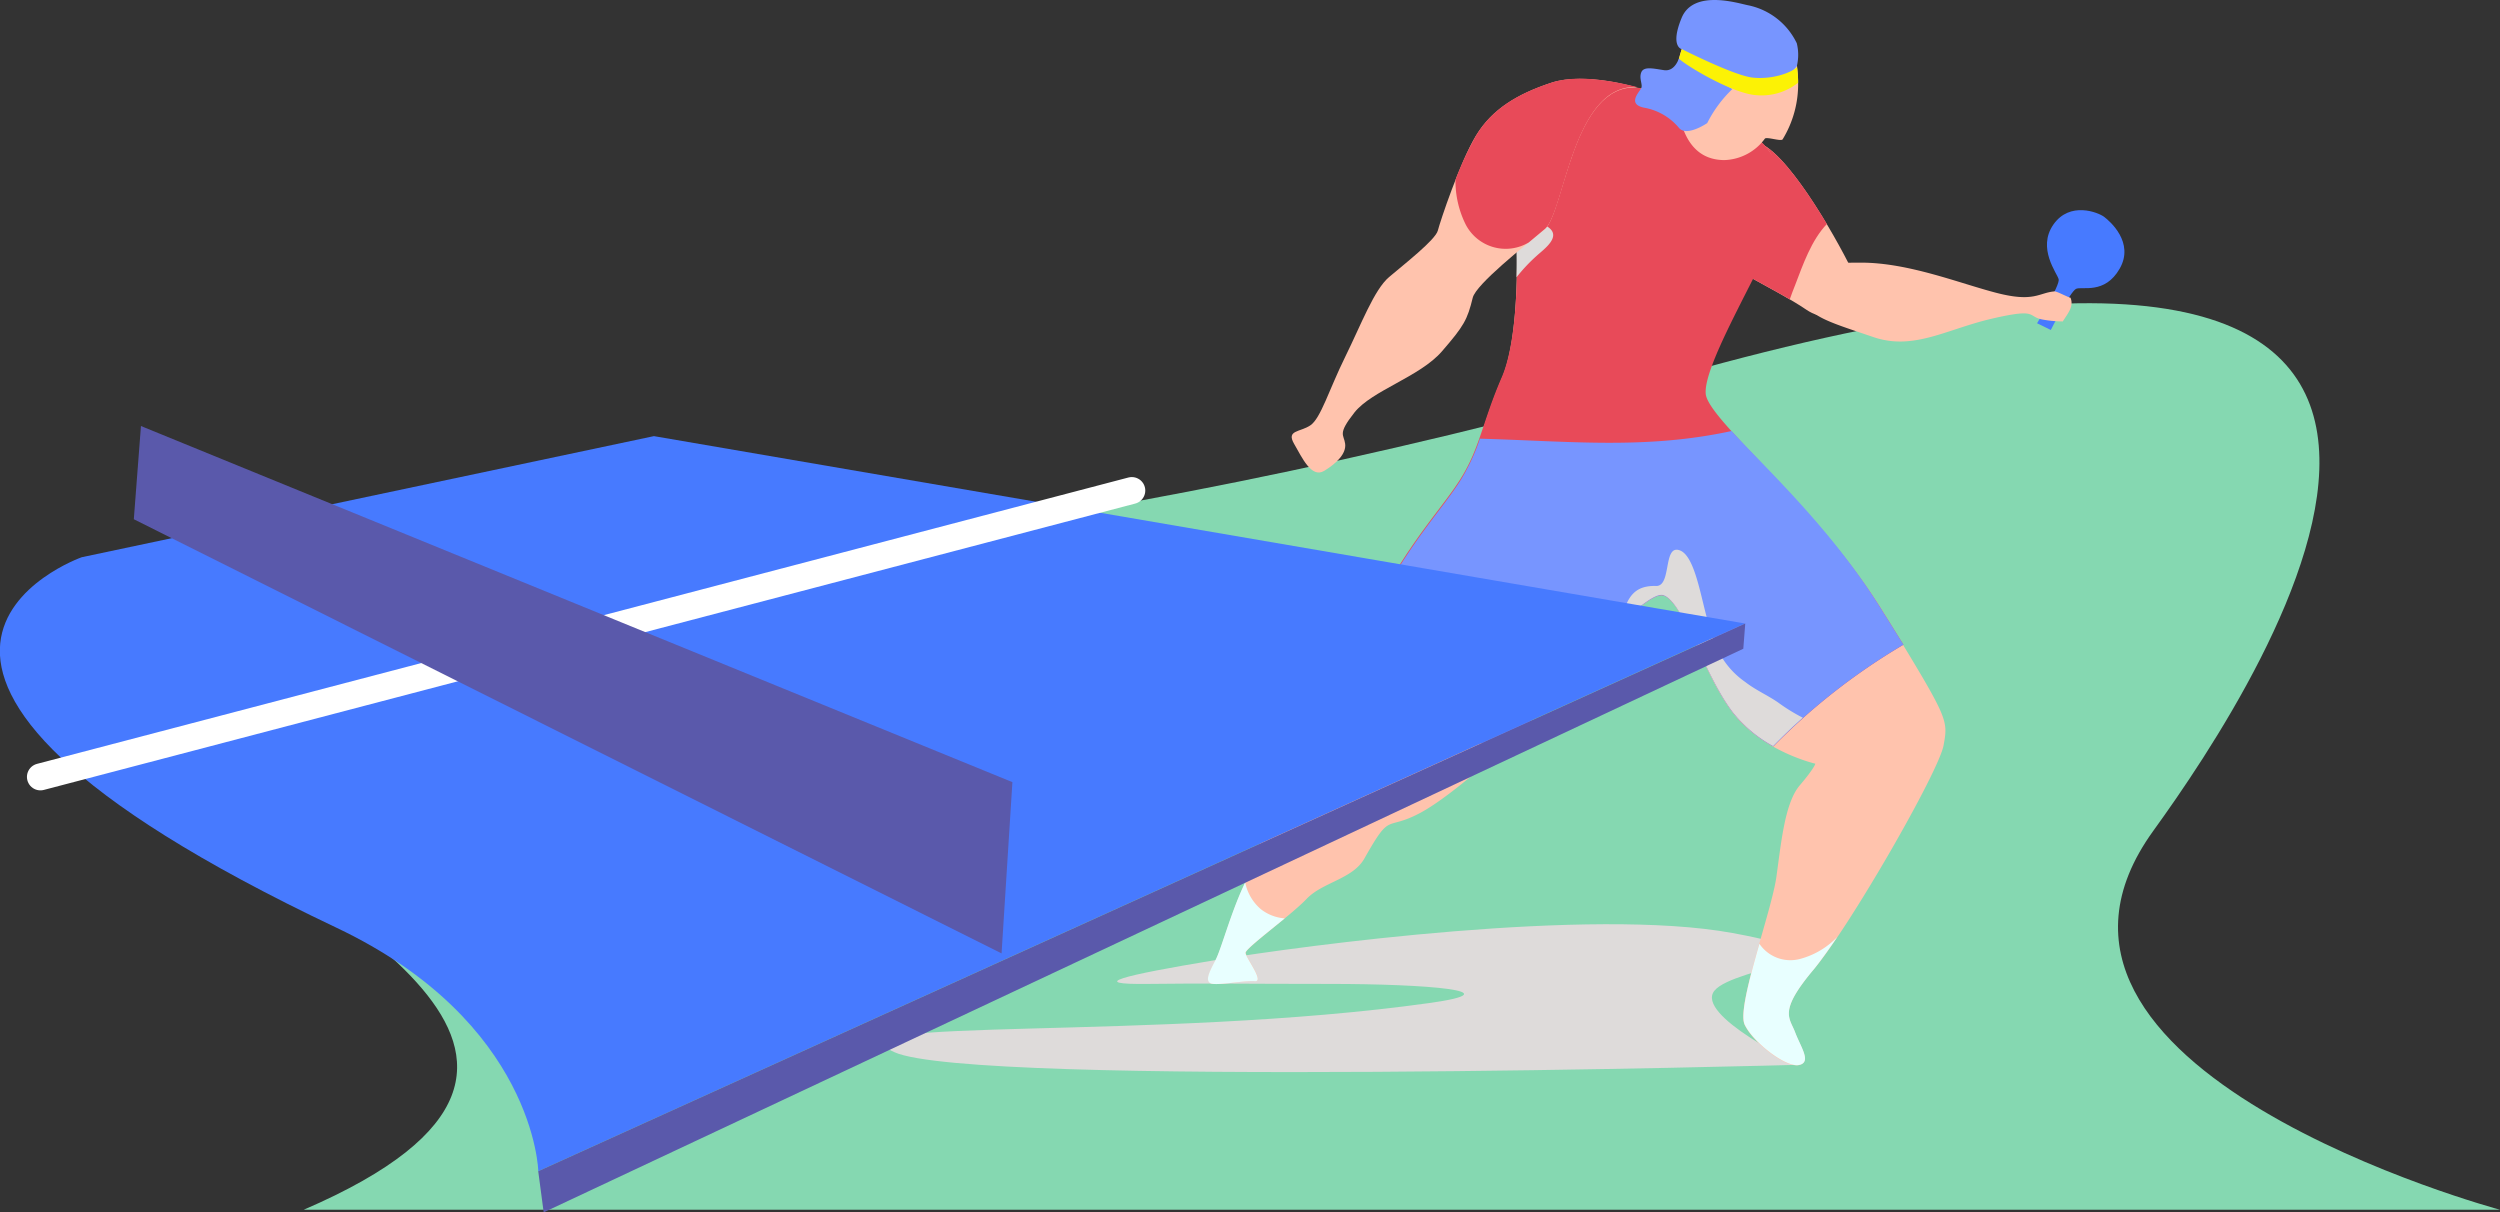 <svg xmlns="http://www.w3.org/2000/svg" viewBox="0 0 371.22 180.02"><rect x="0" y="0" width="371.22" height="180.02" fill="#333333" stroke="none"/><defs><style>.cls-1{isolation:isolate;}.cls-2{fill:#85d8b1;}.cls-3{fill:#477aff;}.cls-4{fill:#ffc3ad;}.cls-5{fill:#e84a59;}.cls-6{fill:#dedbda;mix-blend-mode:multiply;}.cls-7{fill:#7795ff;}.cls-8{fill:#e8ffff;}.cls-9{fill:#fcf205;}.cls-10{fill:none;stroke:#fff;stroke-linecap:round;stroke-linejoin:round;stroke-width:4px;}.cls-11{fill:#5a59ab;}</style></defs><title>stoni tenis</title><g class="cls-1"><g id="Layer_2" data-name="Layer 2"><g id="object"><path class="cls-2" d="M319.76,123.34c15.81-21.87,73.16-108.15-70.57-67.64-187.61,52.86-267,12.35-218.36,64.93,12.94,14,67.25,36.17,14.27,59H371.22S294,158.92,319.76,123.34Z"/><path class="cls-3" d="M302.48,48s3.42-5.66,3.21-6.53-3.24-4.6-.79-8.12,6.68-1.8,7.54-1.15,4.53,3.81,2.31,7.69-5.61,2.59-6.48,3S304.52,49,304.52,49Z"/><path class="cls-4" d="M262.36,21.85c5,3.47,12.21,17,13.18,19.49s-2.74,7.77-7.33,4.64-13.92-7.27-16.34-10.18S256.94,18.12,262.36,21.85Z"/><path class="cls-5" d="M266.56,42.32c1.15-3,2.39-6.63,4.71-9.06-2.69-4.5-6.13-9.49-8.91-11.41-5.42-3.73-12.91,11-10.49,13.95,2,2.46,9,5.79,13.89,8.65C266,43.72,266.3,43,266.56,42.32Z"/><path class="cls-4" d="M307.44,44.2c-.27,0-2.09-1-2.4-.93-2.3.2-3,1.65-8.5.24S283.44,39,276.37,39s-8,.52-8.45.73-.45,2.35.07,4.82,4.18,3.45,10.18,5.5S289,48.88,295.85,47.3s5.1-.29,7.45.15a17.21,17.21,0,0,0,3,.28C307,46.59,308,45.52,307.44,44.2Z"/><path class="cls-6" d="M180.48,142.56c-14.11,2.33-19.14,3.66-9.95,3.54s13.73,0,26.94,0c14.44,0,27.48,1.06,14.76,2.84-40.44,5.67-91,2-79.44,7.29s134.31,1.88,134.31,1.88-15.47-7.35-12.53-11,23.68-4.72,2.67-8.57S193.77,140.37,180.48,142.56Z"/><path class="cls-4" d="M196.58,112.86A67.39,67.39,0,0,1,203.79,91c6.06-11.33,10.34-15.29,13.19-19.9s3.21-8.32,6.06-15,2.13-21.36,2.13-21.36-1.42-18.83,10.34-21.33,24.23,5,27.08,8.9-1.69,8.14-4.32,14.19-6,18.33-5.63,22.26S270.07,75.2,279.69,91s9.62,15.75,8.91,19.67-13.9,26.89-19.24,33.22-3.65,7.19-2.82,9.41,2.5,4.44.56,4.86-6.8-3.33-8.05-6,4-16.8,4.72-21.93,1.25-11,3.47-13.61,2.32-3.22,2.32-3.22-7.74-1.77-12.18-7.47S250,89.39,247,88.42s-17.91,16.66-17.91,16.66c-3.05,3.75-13.18,13-18.32,15.69s-4.19-.36-8.17,6.7c-1.72,3.06-6.22,3.52-8.58,6s-9.05,7.29-9.05,8,2.9,4.36,1.37,4.22-5.75.71-6.58.3-.09-1.9.75-3.43,2.22-6.8,4.16-11,3.61-10.83,6-14A16.11,16.11,0,0,1,196.58,112.86Z"/><path class="cls-5" d="M279.69,91c-9.62-15.75-26.06-28.59-26.41-32.52s6.7-15.81,9.33-21.87,2.83-10.39,0-14.32-15.32-11.39-27.08-8.9-10.34,21.33-10.34,21.33S225.89,49.33,223,56s-3.21,10.4-6.06,15-7.11,8.55-13.15,19.84c-.16,2.55-.45,5,.63,7.51,1.24,2.91,3.47,5.18,5.64,7.44,4.23,4.4,9,5,14.35,4a59.18,59.18,0,0,0,4.61-4.81S243.92,87.45,247,88.42s6,11.8,10.41,17.49a19.69,19.69,0,0,0,5.9,4.92,94,94,0,0,1,19.33-15.1C281.75,94.32,280.79,92.74,279.69,91Z"/><path class="cls-7" d="M279.69,91c-7.5-12.28-17.46-21.39-22.57-27-12.79,2.78-24.12,1.5-37.37,1.14a29.58,29.58,0,0,1-2.77,6c-2.85,4.61-7.11,8.55-13.15,19.84-.16,2.55-.45,5,.63,7.51,1.24,2.91,3.47,5.18,5.64,7.44,4.23,4.4,9,5,14.35,4a59.18,59.18,0,0,0,4.61-4.81S243.92,87.45,247,88.42s6,11.8,10.41,17.49a19.69,19.69,0,0,0,5.9,4.92,94,94,0,0,1,19.33-15.1C281.75,94.32,280.79,92.74,279.69,91Z"/><path class="cls-6" d="M228.16,38c1.09-1,3.72-2.82,1.77-4.24-.84-.62-2.66-.52-3.66-.81a11,11,0,0,1-1.15-.43c0,1.34,0,2.17,0,2.17s.14,2.79.06,6.49A25.06,25.06,0,0,1,228.16,38Z"/><path class="cls-6" d="M264,104.29c-1.56-1.07-3.3-1.82-4.82-3a12.37,12.37,0,0,1-5-7.26c-1.5-3.71-2.22-11.84-5-12.38-2.19-.43-1,5.42-3.27,5.36-3.15-.09-4.23,1.59-5,4.45q-.17.61-.36,1.2c2.83-2.67,5.36-4.63,6.43-4.29,3.05,1,6,11.8,10.41,17.49a19.69,19.69,0,0,0,5.9,4.92q2.13-2.19,4.4-4.21A27,27,0,0,1,264,104.29Z"/><path class="cls-8" d="M190.76,136.37a6.56,6.56,0,0,1-3.53-1.36,7.07,7.07,0,0,1-2.34-4c-.08.19-.16.38-.25.56-1.94,4.16-3.33,9.43-4.16,11s-1.58,3-.75,3.43,5.05-.44,6.58-.3-1.37-3.53-1.37-4.22C184.94,141,188,138.63,190.76,136.37Z"/><path class="cls-8" d="M272.8,139.14a11.91,11.91,0,0,1-5.55,3.26,5.56,5.56,0,0,1-6-2.26c-1.48,5.21-2.9,10.49-2.18,12,1.25,2.64,6.11,6.39,8.05,6s.28-2.64-.56-4.86-2.53-3.08,2.82-9.41C270.3,142.73,271.48,141.09,272.8,139.14Z"/><path class="cls-4" d="M267,12.28a15.69,15.69,0,0,1-2.3,8.41c-.23.35-2.38-.42-2.64-.1a7.75,7.75,0,0,1-6,3.18c-5,0-7.13-4.53-7.13-11.49s4-11.51,9-11.51S267,5.32,267,12.28Z"/><path class="cls-4" d="M243.11,13s-7.75-2.36-12.74-.71-8.78,3.88-11.19,7.84-5.33,12.74-5.68,14.11-5,5-7.23,6.89-4.13,7-6.53,11.87-3.62,9.12-5.17,10.16-3.61.68-2.41,2.75,2.58,5.16,4.48,4,3.27-2.58,3.1-4-1.21-1.38,1.37-4.65,9.72-5.3,13-9.09,3.77-4.68,4.57-7.95c.47-2,7.74-7.74,10.67-10.15S233.48,12.39,243.11,13Z"/><path class="cls-5" d="M230.37,12.27c-5,1.65-8.78,3.88-11.19,7.84a47,47,0,0,0-3.06,6.59,14.54,14.54,0,0,0,1.5,6.6A6.68,6.68,0,0,0,227,36l2.39-2c2.92-2.41,4.14-21.66,13.77-21.07C243.11,13,235.36,10.62,230.37,12.27Z"/><path class="cls-7" d="M266.8,9.85a7.11,7.11,0,0,0,0-3.43A10.29,10.29,0,0,0,259.51.77c-1.55-.32-8.06-2.36-9.81,1.89s0,4.63,0,4.63,5.29,4.79,8.24,5S264.56,12.65,266.8,9.85Z"/><path class="cls-7" d="M249.3,8.66s-.59,2-2.2,1.76-3-.59-3.38.3.21,1.79,0,2.33-2.18,2.37.35,2.93a8.71,8.71,0,0,1,5.23,3c1.13,1.4,4.2-.7,4.2-.7a18.45,18.45,0,0,1,3.74-5.06Z"/><path class="cls-9" d="M267,12.28a8.72,8.72,0,0,1-6.24,1.85c-3.88-.29-11.52-5.1-11.43-5.47s.4-1.37.4-1.37,7.87,4,10.58,4.24c3.91.38,6.91-1.52,6.52-1.68A19.91,19.91,0,0,1,267,12.28Z"/><path class="cls-3" d="M97.1,64.76l162,27.82L79.93,173.91s-.47-22.17-30-36.17c-82.67-39.21-37.79-55-37.79-55Z"/><line class="cls-10" x1="6" y1="115.36" x2="168.06" y2="72.84"/><polygon class="cls-11" points="148.72 141.57 19.87 77.1 20.93 63.26 150.33 116.14 148.72 141.57"/><polygon class="cls-11" points="258.86 96.33 80.73 180.02 79.92 173.91 259.15 92.58 258.86 96.33"/></g></g></g></svg>